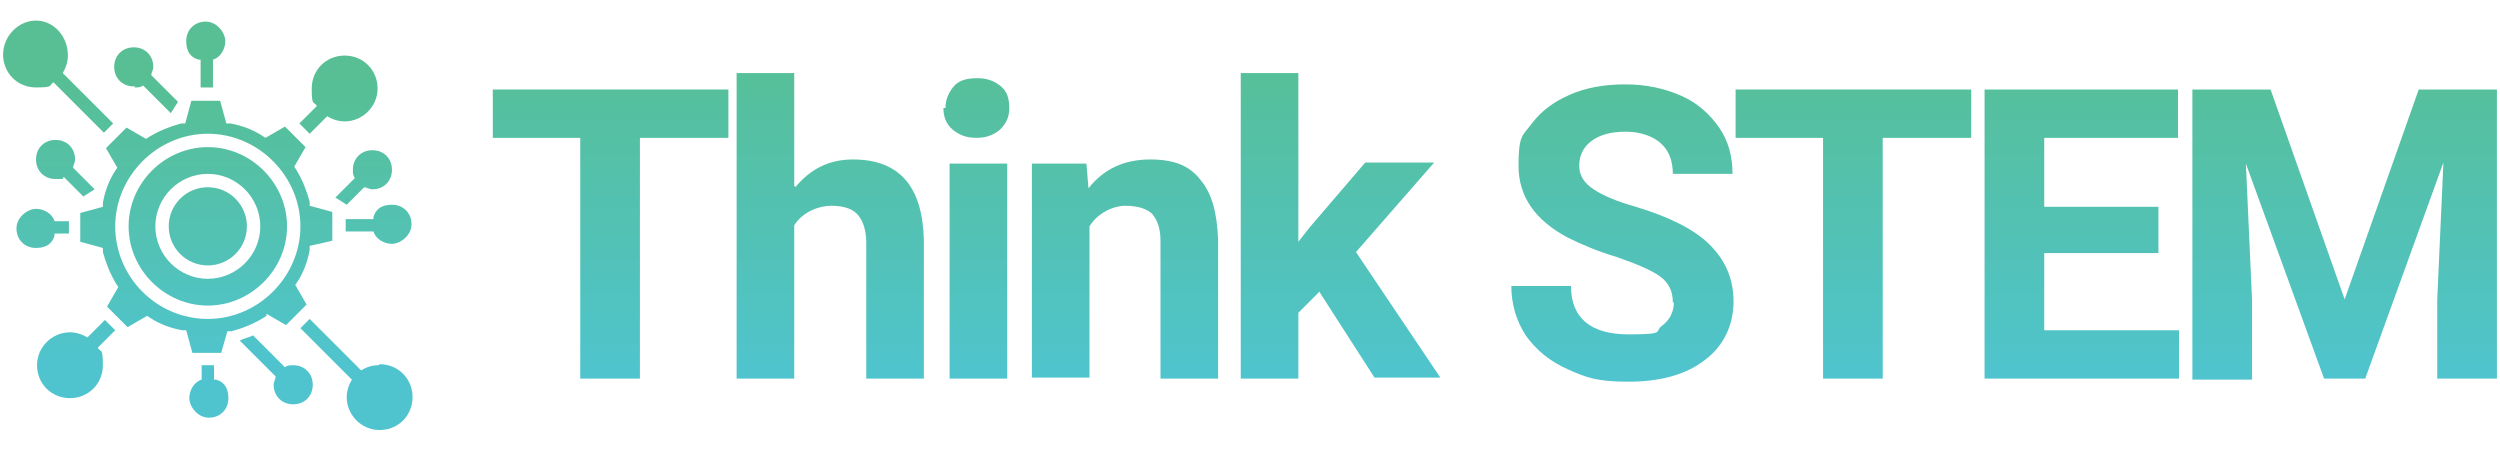 <?xml version="1.0" encoding="UTF-8"?>
<svg id="Layer_1" xmlns="http://www.w3.org/2000/svg" xmlns:xlink="http://www.w3.org/1999/xlink" version="1.1" viewBox="0 0 243 44">
  <!-- Generator: Adobe Illustrator 29.2.1, SVG Export Plug-In . SVG Version: 2.1.0 Build 116)  -->
  <defs>
    <style>
      .st0 {
        fill: url(#linear-gradient2);
      }

      .st1 {
        fill: url(#linear-gradient1);
      }

      .st2 {
        fill: url(#linear-gradient9);
      }

      .st3 {
        fill: url(#linear-gradient3);
      }

      .st4 {
        fill: url(#linear-gradient6);
      }

      .st5 {
        fill: url(#linear-gradient8);
      }

      .st6 {
        fill: url(#linear-gradient7);
      }

      .st7 {
        fill: url(#linear-gradient5);
      }

      .st8 {
        fill: url(#linear-gradient4);
      }

      .st9 {
        fill: url(#linear-gradient18);
      }

      .st10 {
        fill: url(#linear-gradient13);
      }

      .st11 {
        fill: url(#linear-gradient12);
      }

      .st12 {
        fill: url(#linear-gradient15);
      }

      .st13 {
        fill: url(#linear-gradient16);
      }

      .st14 {
        fill: url(#linear-gradient11);
      }

      .st15 {
        fill: url(#linear-gradient10);
      }

      .st16 {
        fill: url(#linear-gradient17);
      }

      .st17 {
        fill: url(#linear-gradient14);
      }

      .st18 {
        fill: url(#linear-gradient19);
      }

      .st19 {
        fill: url(#linear-gradient23);
      }

      .st20 {
        fill: url(#linear-gradient22);
      }

      .st21 {
        fill: url(#linear-gradient21);
      }

      .st22 {
        fill: url(#linear-gradient20);
      }

      .st23 {
        fill: url(#linear-gradient);
      }
    </style>
    <linearGradient id="linear-gradient" x1="59.3" y1="-20.5" x2="59.3" y2="12.8" gradientTransform="translate(0 24)" gradientUnits="userSpaceOnUse">
      <stop offset="0" stop-color="#57bf93"/>
      <stop offset="1" stop-color="#4fc4ce"/>
    </linearGradient>
    <linearGradient id="linear-gradient1" x1="80.7" y1="-20.5" x2="80.7" y2="12.8" gradientTransform="translate(0 24)" gradientUnits="userSpaceOnUse">
      <stop offset="0" stop-color="#57bf93"/>
      <stop offset="1" stop-color="#4fc4ce"/>
    </linearGradient>
    <linearGradient id="linear-gradient2" x1="94.9" y1="-20.5" x2="94.9" y2="12.8" gradientTransform="translate(0 24)" gradientUnits="userSpaceOnUse">
      <stop offset="0" stop-color="#57bf93"/>
      <stop offset="1" stop-color="#4fc4ce"/>
    </linearGradient>
    <linearGradient id="linear-gradient3" x1="109.3" y1="-20.5" x2="109.3" y2="12.8" gradientTransform="translate(0 24)" gradientUnits="userSpaceOnUse">
      <stop offset="0" stop-color="#57bf93"/>
      <stop offset="1" stop-color="#4fc4ce"/>
    </linearGradient>
    <linearGradient id="linear-gradient4" x1="130.3" y1="-20.5" x2="130.3" y2="12.8" gradientTransform="translate(0 24)" gradientUnits="userSpaceOnUse">
      <stop offset="0" stop-color="#57bf93"/>
      <stop offset="1" stop-color="#4fc4ce"/>
    </linearGradient>
    <linearGradient id="linear-gradient5" x1="157.7" y1="-20.5" x2="157.7" y2="12.8" gradientTransform="translate(0 24)" gradientUnits="userSpaceOnUse">
      <stop offset="0" stop-color="#57bf93"/>
      <stop offset="1" stop-color="#4fc4ce"/>
    </linearGradient>
    <linearGradient id="linear-gradient6" x1="180.1" y1="-20.5" x2="180.1" y2="12.8" gradientTransform="translate(0 24)" gradientUnits="userSpaceOnUse">
      <stop offset="0" stop-color="#57bf93"/>
      <stop offset="1" stop-color="#4fc4ce"/>
    </linearGradient>
    <linearGradient id="linear-gradient7" x1="202.3" y1="-20.5" x2="202.3" y2="12.8" gradientTransform="translate(0 24)" gradientUnits="userSpaceOnUse">
      <stop offset="0" stop-color="#57bf93"/>
      <stop offset="1" stop-color="#4fc4ce"/>
    </linearGradient>
    <linearGradient id="linear-gradient8" x1="227.9" y1="-20.5" x2="227.9" y2="12.8" gradientTransform="translate(0 24)" gradientUnits="userSpaceOnUse">
      <stop offset="0" stop-color="#57bf93"/>
      <stop offset="1" stop-color="#4fc4ce"/>
    </linearGradient>
    <linearGradient id="linear-gradient9" x1="20" y1="-16.6" x2="20" y2="11.5" gradientTransform="translate(0 24)" gradientUnits="userSpaceOnUse">
      <stop offset="0" stop-color="#57bf93"/>
      <stop offset="1" stop-color="#4fc4ce"/>
    </linearGradient>
    <linearGradient id="linear-gradient10" x1="20.2" y1="-16.6" x2="20.2" y2="11.5" gradientTransform="translate(0 24)" gradientUnits="userSpaceOnUse">
      <stop offset="0" stop-color="#57bf93"/>
      <stop offset="1" stop-color="#4fc4ce"/>
    </linearGradient>
    <linearGradient id="linear-gradient11" x1="20.2" y1="-16.6" x2="20.2" y2="11.5" gradientTransform="translate(0 24)" gradientUnits="userSpaceOnUse">
      <stop offset="0" stop-color="#57bf93"/>
      <stop offset="1" stop-color="#4fc4ce"/>
    </linearGradient>
    <linearGradient id="linear-gradient12" x1="5.6" y1="-16.6" x2="5.6" y2="11.5" gradientTransform="translate(0 24)" gradientUnits="userSpaceOnUse">
      <stop offset="0" stop-color="#57bf93"/>
      <stop offset="1" stop-color="#4fc4ce"/>
    </linearGradient>
    <linearGradient id="linear-gradient13" x1="34.6" y1="-16.6" x2="34.6" y2="11.5" gradientTransform="translate(0 24)" gradientUnits="userSpaceOnUse">
      <stop offset="0" stop-color="#57bf93"/>
      <stop offset="1" stop-color="#4fc4ce"/>
    </linearGradient>
    <linearGradient id="linear-gradient14" x1="20.3" y1="-16.6" x2="20.3" y2="11.5" gradientTransform="translate(0 24)" gradientUnits="userSpaceOnUse">
      <stop offset="0" stop-color="#57bf93"/>
      <stop offset="1" stop-color="#4fc4ce"/>
    </linearGradient>
    <linearGradient id="linear-gradient15" x1="26.8" y1="-16.6" x2="26.8" y2="11.5" gradientTransform="translate(0 24)" gradientUnits="userSpaceOnUse">
      <stop offset="0" stop-color="#57bf93"/>
      <stop offset="1" stop-color="#4fc4ce"/>
    </linearGradient>
    <linearGradient id="linear-gradient16" x1="36.8" y1="-16.6" x2="36.8" y2="11.5" gradientTransform="translate(0 24)" gradientUnits="userSpaceOnUse">
      <stop offset="0" stop-color="#57bf93"/>
      <stop offset="1" stop-color="#4fc4ce"/>
    </linearGradient>
    <linearGradient id="linear-gradient17" x1="35.3" y1="-16.6" x2="35.3" y2="11.5" gradientTransform="translate(0 24)" gradientUnits="userSpaceOnUse">
      <stop offset="0" stop-color="#57bf93"/>
      <stop offset="1" stop-color="#4fc4ce"/>
    </linearGradient>
    <linearGradient id="linear-gradient18" x1="20" y1="-16.6" x2="20" y2="11.5" gradientTransform="translate(0 24)" gradientUnits="userSpaceOnUse">
      <stop offset="0" stop-color="#57bf93"/>
      <stop offset="1" stop-color="#4fc4ce"/>
    </linearGradient>
    <linearGradient id="linear-gradient19" x1="14.2" y1="-16.6" x2="14.2" y2="11.5" gradientTransform="translate(0 24)" gradientUnits="userSpaceOnUse">
      <stop offset="0" stop-color="#57bf93"/>
      <stop offset="1" stop-color="#4fc4ce"/>
    </linearGradient>
    <linearGradient id="linear-gradient20" x1="4.1" y1="-16.6" x2="4.1" y2="11.5" gradientTransform="translate(0 24)" gradientUnits="userSpaceOnUse">
      <stop offset="0" stop-color="#57bf93"/>
      <stop offset="1" stop-color="#4fc4ce"/>
    </linearGradient>
    <linearGradient id="linear-gradient21" x1="6.3" y1="-16.6" x2="6.3" y2="11.5" gradientTransform="translate(0 24)" gradientUnits="userSpaceOnUse">
      <stop offset="0" stop-color="#57bf93"/>
      <stop offset="1" stop-color="#4fc4ce"/>
    </linearGradient>
    <linearGradient id="linear-gradient22" x1="7.4" y1="-16.6" x2="7.4" y2="11.5" gradientTransform="translate(0 24)" gradientUnits="userSpaceOnUse">
      <stop offset="0" stop-color="#57bf93"/>
      <stop offset="1" stop-color="#4fc4ce"/>
    </linearGradient>
    <linearGradient id="linear-gradient23" x1="32.9" y1="-16.6" x2="32.9" y2="11.5" gradientTransform="translate(0 24)" gradientUnits="userSpaceOnUse">
      <stop offset="0" stop-color="#57bf93"/>
      <stop offset="1" stop-color="#4fc4ce"/>
    </linearGradient>
  </defs>
  <g>
    <path class="st23" d="M70.8,13.4h-8.6v23.4h-5.8V13.4h-8.5v-4.7h22.9v4.7h0Z"/>
    <path class="st1" d="M77.3,18.2c1.5-1.8,3.3-2.7,5.6-2.7,4.5,0,6.8,2.6,6.9,7.9v13.4h-5.6v-13.2c0-1.2-.3-2.1-.8-2.7s-1.4-.9-2.6-.9-2.8.6-3.6,1.9v14.9h-5.6V7.1h5.6v11h.1Z"/>
    <path class="st0" d="M91.9,10.5c0-.8.3-1.5.8-2.1s1.3-.8,2.3-.8,1.7.3,2.3.8.8,1.2.8,2.1-.3,1.5-.9,2.1c-.6.5-1.3.8-2.3.8s-1.7-.3-2.3-.8-.9-1.2-.9-2.1h.2,0ZM97.9,36.8h-5.6V15.9h5.6v20.9Z"/>
    <path class="st3" d="M105.6,15.9l.2,2.4c1.5-1.9,3.5-2.8,6-2.8s3.9.7,4.9,2c1.1,1.3,1.6,3.2,1.7,5.8v13.5h-5.6v-13.4c0-1.2-.3-2-.8-2.6-.5-.5-1.4-.8-2.6-.8s-2.7.7-3.5,2v14.7h-5.6V15.9h5.3Z"/>
    <path class="st8" d="M128.2,28.4l-2,2v6.4h-5.6V7.1h5.6v16.4l1.1-1.4,5.4-6.3h6.7l-7.6,8.7,8.2,12.2h-6.4l-5.4-8.4h0Z"/>
    <path class="st7" d="M162.6,29.4c0-1.1-.4-1.9-1.2-2.5s-2.2-1.2-4.2-1.9c-2-.6-3.6-1.3-4.8-1.9-3.2-1.7-4.8-4-4.8-7s.4-2.9,1.3-4.1c.9-1.2,2.1-2.1,3.7-2.8,1.6-.7,3.4-1,5.4-1s3.8.4,5.4,1.1c1.6.7,2.8,1.8,3.7,3.1s1.3,2.8,1.3,4.5h-5.8c0-1.3-.4-2.3-1.2-3s-2-1.1-3.4-1.1-2.5.3-3.3.9-1.2,1.4-1.2,2.4.5,1.7,1.4,2.3c.9.6,2.3,1.2,4.1,1.7,3.3,1,5.7,2.2,7.2,3.7s2.3,3.3,2.3,5.5-.9,4.3-2.8,5.7c-1.8,1.4-4.3,2.1-7.4,2.1s-4.1-.4-5.9-1.2-3.1-1.9-4.1-3.3c-.9-1.4-1.4-3-1.4-4.8h5.8c0,3.1,1.9,4.7,5.6,4.7s2.5-.3,3.2-.8,1.2-1.3,1.2-2.3c0,0-.1,0-.1,0Z"/>
    <path class="st4" d="M191.6,13.4h-8.6v23.4h-5.8V13.4h-8.5v-4.7h22.9v4.7h0Z"/>
    <path class="st6" d="M209.8,24.6h-11.1v7.5h13.1v4.7h-18.9V8.7h18.8v4.7h-13v6.7h11.1v4.5h0Z"/>
    <path class="st5" d="M220.7,8.7l7.2,20.4,7.2-20.4h7.6v28.1h-5.8v-7.7l.6-13.3-7.6,21h-4l-7.6-20.9.6,13.3v7.7h-5.8V8.7h7.6,0Z"/>
  </g>
  <g>
    <path class="st2" d="M25.9,30.5l1.9,1.1,2-2-1.1-1.9.2-.3c.6-.9,1-2,1.2-3.1v-.4l2.2-.5v-2.8l-2.2-.6v-.4c-.3-1.1-.7-2.1-1.3-3.1l-.2-.3,1.1-1.9-2-2-1.9,1.1-.3-.2c-.9-.6-2-1-3.1-1.2h-.4l-.6-2.2h-2.8l-.6,2.2h-.4c-1.1.3-2.1.7-3.1,1.3l-.3.2-1.9-1.1-2,2,1.1,1.9-.2.3c-.6.9-1,2-1.2,3.1v.4l-2.2.6v2.8l2.2.6v.4c.3,1.1.7,2.1,1.3,3.1l.2.3-1.1,1.9,2,2,1.9-1.1.3.2c.9.6,2,1,3.1,1.2h.4l.6,2.2h2.8l.6-2.1h.4c1.1-.3,2.1-.7,3.1-1.3l.3-.2h0v-.2ZM20.2,31c-5,0-9-4.1-9-9s4.1-9,9-9,9,4.1,9,9-4.1,9-9,9Z"/>
    <path class="st15" d="M20.2,14.3c-4.2,0-7.7,3.5-7.7,7.7s3.5,7.7,7.7,7.7,7.7-3.5,7.7-7.7-3.5-7.7-7.7-7.7ZM20.2,27.1c-2.8,0-5.1-2.3-5.1-5.1s2.3-5.1,5.1-5.1,5.1,2.3,5.1,5.1-2.3,5.1-5.1,5.1Z"/>
    <circle class="st14" cx="20.2" cy="22" r="3.8"/>
    <path class="st11" d="M5.2,8l4.9,4.9.9-.9-4.9-4.9c.3-.5.5-1.1.5-1.7,0-1.9-1.4-3.4-3.1-3.4S.3,3.5.3,5.3s1.4,3.2,3.2,3.2,1.2-.2,1.7-.5h0Z"/>
    <path class="st10" d="M36.8,35.5c-.7,0-1.2.2-1.7.5l-5-5-.9.9,5,5c-.3.5-.5,1.1-.5,1.7,0,1.7,1.4,3.2,3.2,3.2s3.2-1.4,3.2-3.2-1.4-3.2-3.2-3.2h0Z"/>
    <path class="st17" d="M20.8,36.9v-1.4h-1.2v1.4c-.7.2-1.2,1-1.2,1.8s.8,1.9,1.9,1.9,1.9-.8,1.9-1.9-.5-1.6-1.2-1.8h-.2Z"/>
    <path class="st12" d="M28.5,35.5c-.3,0-.6,0-.8.2l-3.1-3.1c-.4.2-.9.3-1.3.5l3.5,3.5c0,.2-.2.5-.2.8,0,1.1.8,1.9,1.9,1.9s1.9-.8,1.9-1.9-.8-1.9-1.9-1.9h0Z"/>
    <path class="st13" d="M36.3,21.3h-2.7v1.2h2.7c.2.7,1,1.2,1.8,1.2s1.9-.8,1.9-1.9-.8-1.9-1.9-1.9-1.6.5-1.8,1.2h0s0,.2,0,.2Z"/>
    <path class="st16" d="M34.3,16.5c0,.3,0,.6.2.8l-1.9,1.9,1.1.7,1.7-1.7c.2,0,.5.2.8.2,1.1,0,1.9-.8,1.9-1.9s-.8-1.9-1.9-1.9-1.9.8-1.9,1.9h0Z"/>
    <path class="st9" d="M19.5,5.8v2.7h1.2v-2.7c.7-.2,1.2-1,1.2-1.8s-.8-1.9-1.9-1.9-1.9.8-1.9,1.9.5,1.6,1.2,1.8h.2Z"/>
    <path class="st18" d="M13.1,8.5c.3,0,.6,0,.8-.2l2.7,2.7.7-1.1-2.6-2.6c0-.2.2-.5.2-.8,0-1.1-.8-1.9-1.9-1.9s-1.9.8-1.9,1.9.8,1.9,1.9,1.9h.1Z"/>
    <path class="st22" d="M5.3,22.7h1.4v-1.2h-1.4c-.2-.7-1-1.2-1.8-1.2s-1.9.8-1.9,1.9.8,1.9,1.9,1.9,1.6-.5,1.8-1.2h0s0-.2,0-.2Z"/>
    <path class="st21" d="M5.4,13.6c-1.1,0-1.9.8-1.9,1.9s.8,1.9,1.9,1.9.6,0,.8-.2l1.9,1.9,1.1-.7-2.1-2.1c0-.2.2-.5.2-.8,0-1.1-.8-1.9-1.9-1.9h0Z"/>
    <path class="st20" d="M10.2,31.1l-1.7,1.7c-.5-.3-1.1-.5-1.7-.5-1.7,0-3.2,1.4-3.2,3.2s1.4,3.2,3.2,3.2,3.2-1.4,3.2-3.2-.2-1.2-.5-1.7l1.7-1.7-.9-.9h0Z"/>
    <path class="st19" d="M30.1,13l1.7-1.7c.5.3,1.1.5,1.7.5,1.7,0,3.2-1.4,3.2-3.2s-1.4-3.2-3.2-3.2-3.2,1.4-3.2,3.2.2,1.2.5,1.7l-1.7,1.7.9.9h0Z"/>
  </g>
</svg>